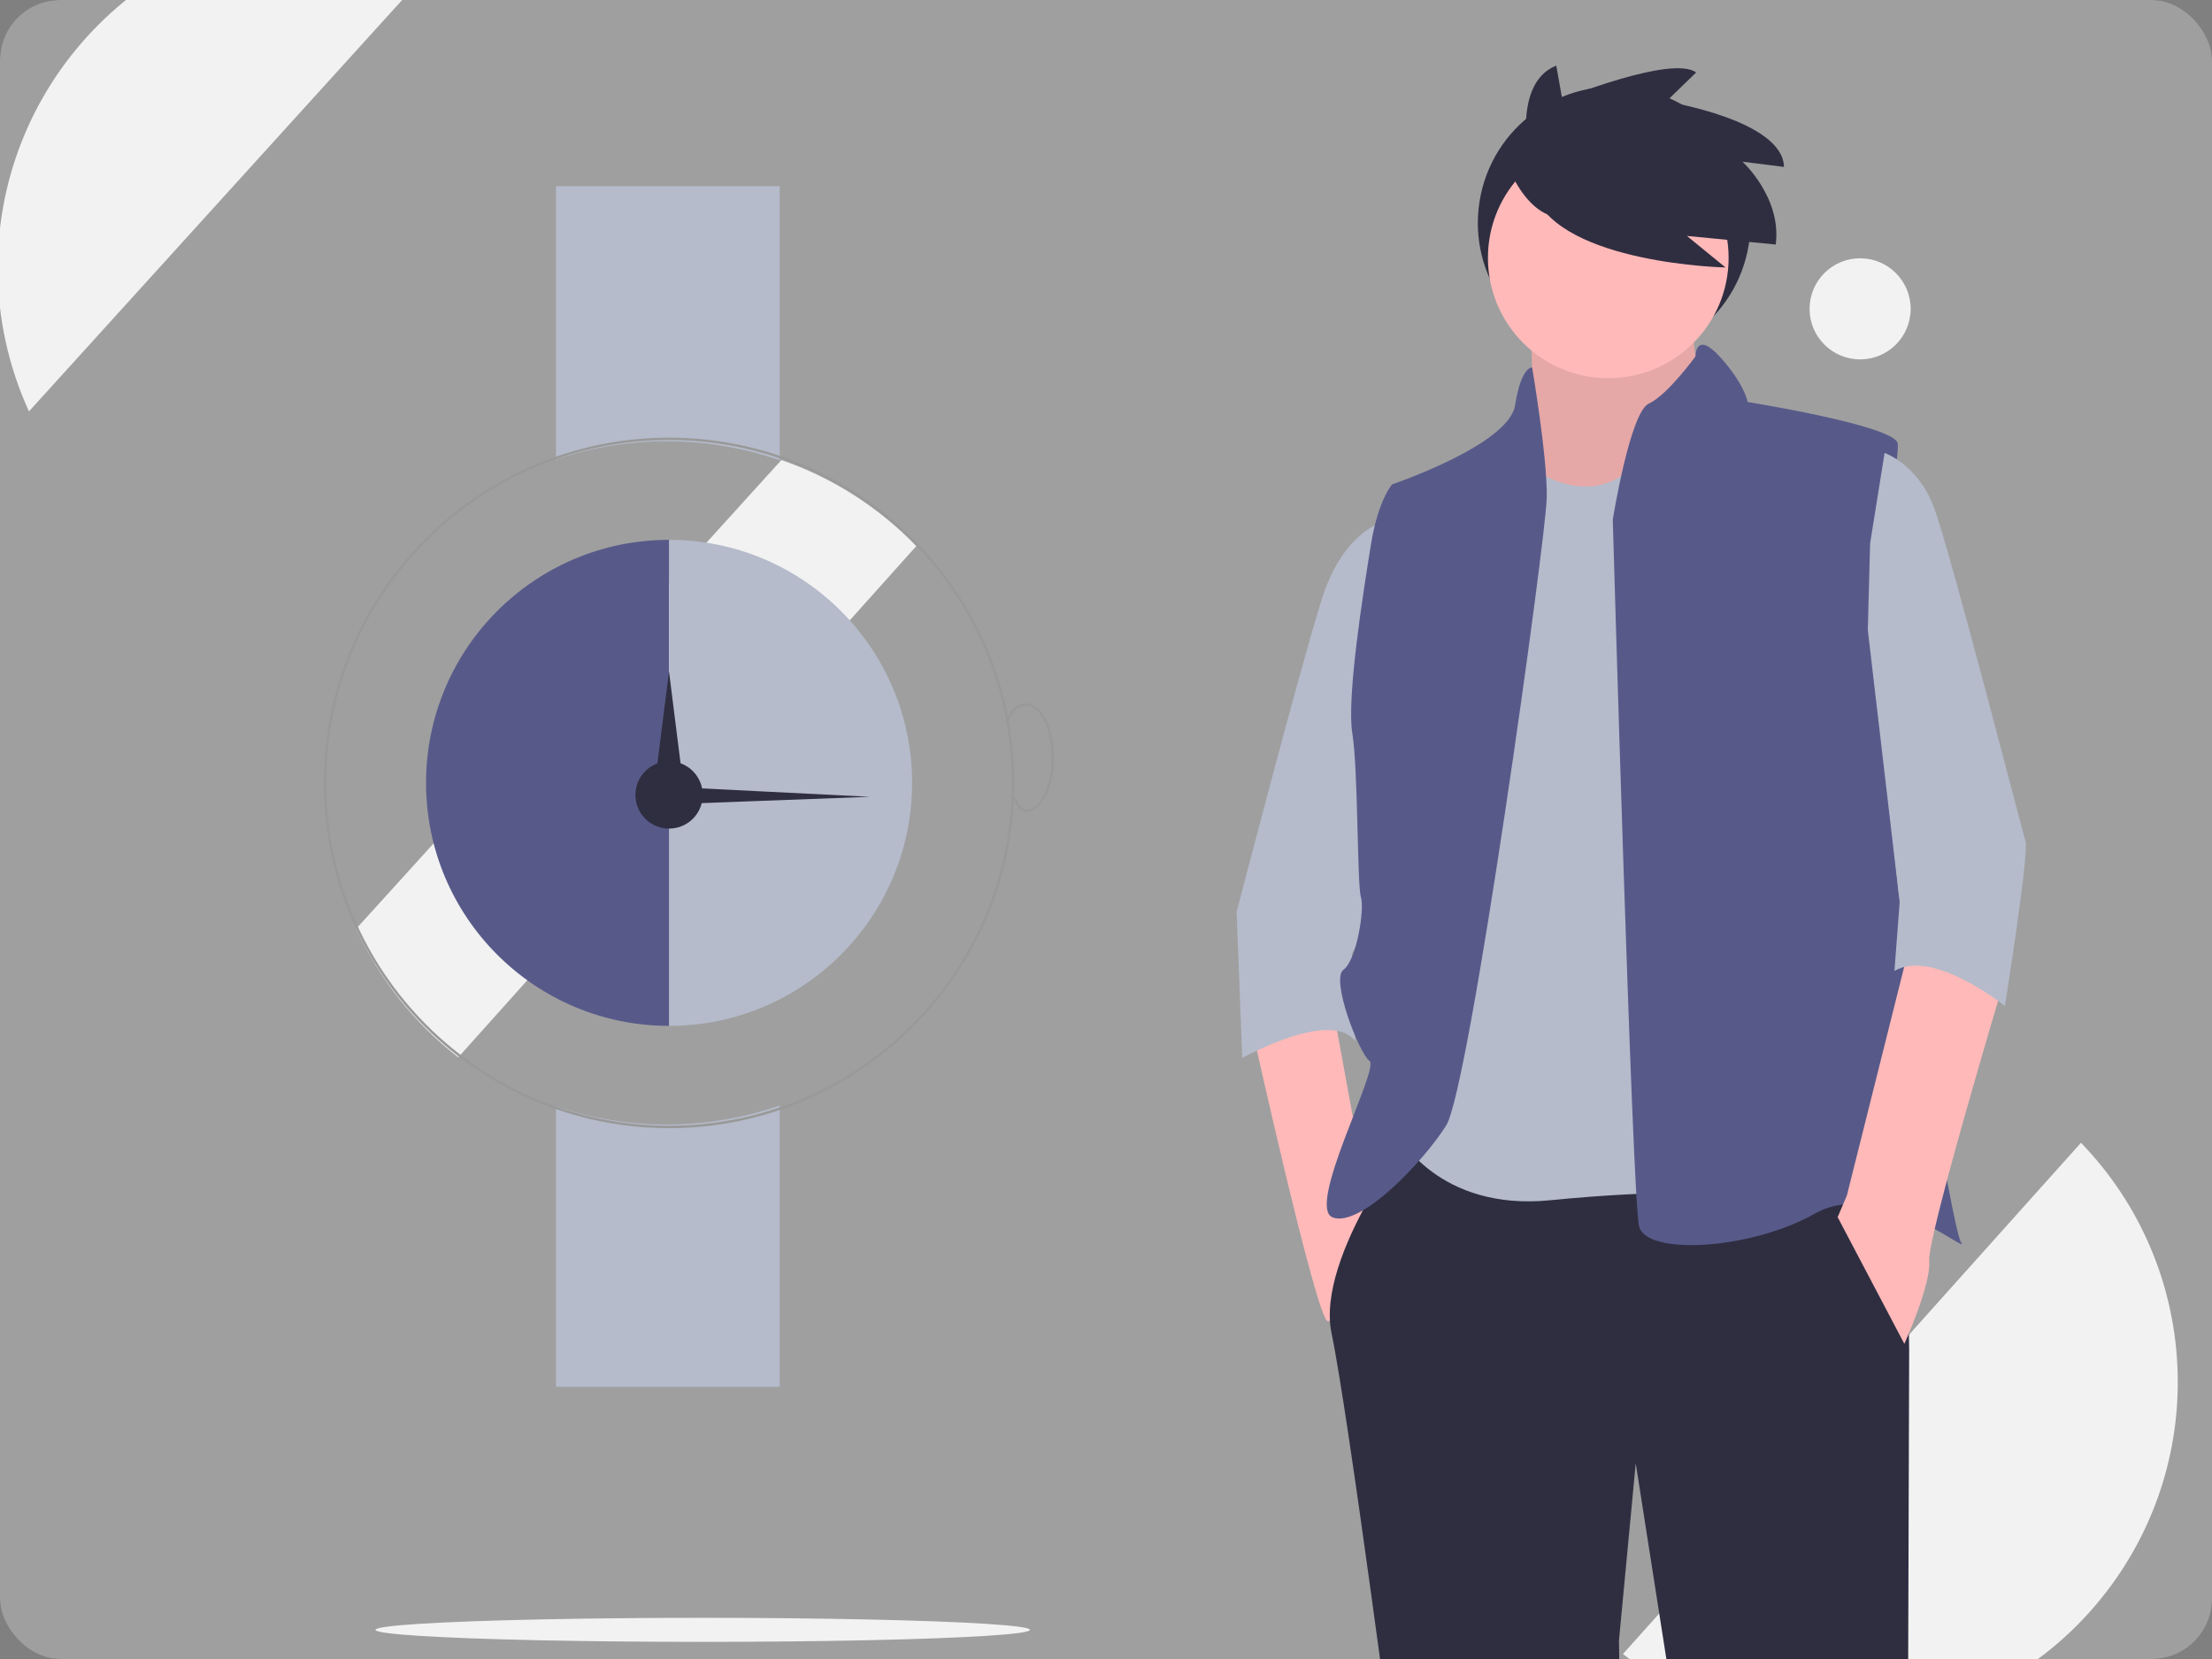 <?xml version="1.0" encoding="UTF-8"?><svg id="_レイヤー_2" xmlns="http://www.w3.org/2000/svg" xmlns:xlink="http://www.w3.org/1999/xlink" viewBox="0 0 368 276"><rect x="0" y="0" width="368" height="276" fill="#808080" stroke="none"/><defs><style>.cls-1{fill:none;}.cls-2{clip-path:url(#clippath);}.cls-3{fill:#f2f2f2;}.cls-4{fill:#e6e6e6;}.cls-5{fill:#ffb9b9;}.cls-6{fill:#999;}.cls-7{fill:#b5bbcb;}.cls-8{fill:#575a89;}.cls-9{fill:#2f2e41;}.cls-10{isolation:isolate;opacity:.1;}.cls-11{opacity:.3;}</style><clipPath id="clippath"><rect class="cls-1" width="368" height="276" rx="10" ry="10"/></clipPath></defs><g id="_レイヤー_1-2"><g id="_グループ:_〇〇で得られるマネーハックとは_"><g class="cls-2"><g id="_背景" class="cls-11"><rect class="cls-4" x="-12.7" y="-9.67" width="390" height="297"/></g><path class="cls-3" d="m270,275.17c24.99,19.36,60.95,14.8,80.31-10.19,17.44-22.5,15.69-54.4-4.11-74.86l-76.2,85.05Z"/><ellipse class="cls-3" cx="116.91" cy="271.15" rx="54.44" ry="2"/><circle class="cls-3" cx="309.46" cy="51.38" r="8.41"/><path class="cls-3" d="m56.86-12.67C25.24-12.66-.39,12.99-.38,44.62c0,8.22,1.78,16.35,5.2,23.82L75.56-9.54c-6.02-2.08-12.33-3.13-18.7-3.13Z"/><path class="cls-3" d="m130,76.53l-70.74,77.98c3.86,8.39,9.69,15.73,16.98,21.39l76.2-85.05c-6.25-6.47-13.94-11.38-22.44-14.32Z"/><path class="cls-7" d="m129.72,76.57V30.97h-37.23v45.46c12.08-4.08,25.18-4.03,37.23.14Z"/><path class="cls-7" d="m92.49,184.06v46.66h37.23v-46.8c-12.05,4.17-25.15,4.22-37.23.14Z"/><path class="cls-6" d="m111.31,187.69c-31.68,0-57.44-25.77-57.44-57.44s25.77-57.44,57.44-57.44,57.44,25.77,57.44,57.44-25.77,57.44-57.44,57.44Zm0-114.49c-31.45,0-57.04,25.59-57.04,57.04s25.59,57.04,57.04,57.04,57.04-25.59,57.04-57.04-25.59-57.04-57.04-57.04Z"/><path class="cls-8" d="m70.88,130.24c0,22.33,18.1,40.43,40.43,40.43h0v-80.86c-22.33,0-40.43,18.1-40.43,40.43Z"/><path class="cls-7" d="m111.31,89.81v80.86c22.33,0,40.43-18.1,40.43-40.43s-18.1-40.43-40.43-40.43h0Z"/><circle class="cls-9" cx="111.31" cy="132.25" r="5.6"/><polygon class="cls-9" points="111.3 111.69 112.69 122.77 114.09 133.85 111.3 133.85 108.5 133.85 109.9 122.77 111.3 111.69"/><polygon class="cls-9" points="144.72 132.56 126.5 133.24 108.29 133.92 108.3 132.33 108.31 130.74 126.51 131.65 144.72 132.56"/><path class="cls-6" d="m170.75,135.05c-.93,0-1.3-.64-1.77-1.44-.12-.2-.25-.42-.4-.65l.34-.22c.15.24.28.46.4.66.47.8.73,1.25,1.43,1.25,2.32,0,4.2-3.86,4.2-8.61s-1.89-8.61-4.2-8.61c-1.34,0-2.27.83-3.02,2.68l-.37-.15c.82-2.02,1.86-2.93,3.39-2.93,2.54,0,4.6,4.04,4.6,9.01s-2.07,9.01-4.6,9.01Z"/><circle class="cls-9" cx="268.53" cy="37.08" r="22.68" transform="translate(189.46 296.37) rotate(-80.9)"/><path class="cls-5" d="m208.36,171.46s10.65,48.04,12.53,48.34,7.42-16.19,7.42-16.19l-6.17-33.81-13.78,1.66Z"/><path class="cls-5" d="m254.46,52.38s1.54,20.52-.94,23.98,2.26,10.01,2.26,10.01l13.18,2.11,11.82-13.55,2.94-6.29s-3.24-15.96-1.99-17.7-27.26,1.43-27.26,1.43Z"/><path class="cls-10" d="m254.46,52.38s1.54,20.52-.94,23.98,2.26,10.01,2.26,10.01l13.18,2.11,11.82-13.55,2.94-6.29s-3.24-15.96-1.99-17.7-27.26,1.43-27.26,1.43Z"/><path class="cls-9" d="m235.73,187.43s-16.94,21.42-14.2,34.41,10.99,76.09,10.99,76.09c0,0,4.93,35.54,4.63,37.42s1.54,44.65,4.21,46.04,27.63,8.29,29.03,5.61,4.75-17.58,2.37-20.86c-2.37-3.28-3.42-93.22-3.42-93.22l2.79-29.48,11.93,76.24s-.34,44.35,2.03,47.63-6.55,4.74-4.18,8.02c2.37,3.28,11.52,12.46,10.13,15.14s22.14,6.44,25.26,5.01c3.12-1.43,6.86-30.76,6.86-30.76l-6.85-41.64.31-98.41s-.19-28.99-3.95-29.59-77.93-7.65-77.93-7.65Z"/><circle class="cls-5" cx="267.56" cy="42.9" r="20.02"/><path class="cls-7" d="m254.3,77.46s10.24,8.4,18.49-.9c8.25-9.3,23.98,25.08,23.98,25.08l-9.72,96.91s-10.5-.72-29.14,1.13-25.3-10.81-25.3-10.81l7.8-54.74,5.95-25.11.49-21.16,3.84-11.93,3.61,1.54Z"/><path class="cls-7" d="m231.64,86.38s-7.83.68-11.82,13.55-14.09,51.8-14.09,51.8l.94,24.28s14.83-8.24,18.79-2.78l-.56-14.57,4.18-8.02-2.59-38.06,5.16-26.2Z"/><path class="cls-8" d="m254.88,61.14s-1.78-.28-2.83,6.3-20.44,13.14-20.44,13.14c0,0-2.33,2.52-3.54,10.05s-4.07,25.41-3.09,31.36c.98,5.95.79,25.22,1.43,27.26s-.72,10.5-2.9,12.08,2.6,13.93,4.33,15.17-10.66,24.36-6.1,26.05c4.56,1.69,14.99-9.18,18.86-15.32,3.88-6.14,16.61-97.73,16.73-104.47.11-6.74-2.44-21.63-2.44-21.63Z"/><path class="cls-8" d="m282.07,59.28s-.02-4.41,4.09.11c4.1,4.52,4.59,7.49,4.59,7.49,0,0,24.47,3.92,24.96,6.89s-4.86,26.76-4.86,26.76l5.01,47.97s8.84,56.06,10.42,58.25-13.7-10.88-24.32-4.86c-10.62,6.02-28.16,7.08-29.29,2.07s-4.36-117.5-4.36-117.5c0,0,2.86-17.88,5.99-19.31,3.12-1.43,7.77-7.86,7.77-7.86Z"/><path class="cls-5" d="m317.96,156.19l-10.7,42.69-1.54,3.61,11.1,21.08s4.48-9.9,4.14-13.82,12.09-45.37,12.09-45.37l-15.1-8.21Z"/><path class="cls-9" d="m254.33,26.37s-2.67-12.62,4.58-15.45l.99,5.55s18.3-7.39,22.28-4.41l-4.99,4.83s19.44,3.11,19.6,10.88l-6.9-.87s6.55,5.97,5.53,13.78l-14.78-1.43,6.43,5.25s-27.11-.59-31.83-12.13l-.91-6.01Z"/><path class="cls-9" d="m250.3,26.2s3.58,11.38,11.03,9.87,1.97-12.3,1.97-12.3l-4.31-3.09-8.69,5.52Z"/><path class="cls-7" d="m313.52,75.35s5.5,1.85,8.21,9.04c2.71,7.19,14.6,53.5,15.24,55.53s-3.43,27.45-3.43,27.45c0,0-11.97-9.64-18.37-5.84l.87-11.45-5.3-45.25.38-14.42,2.41-15.06Z"/></g></g></g></svg>